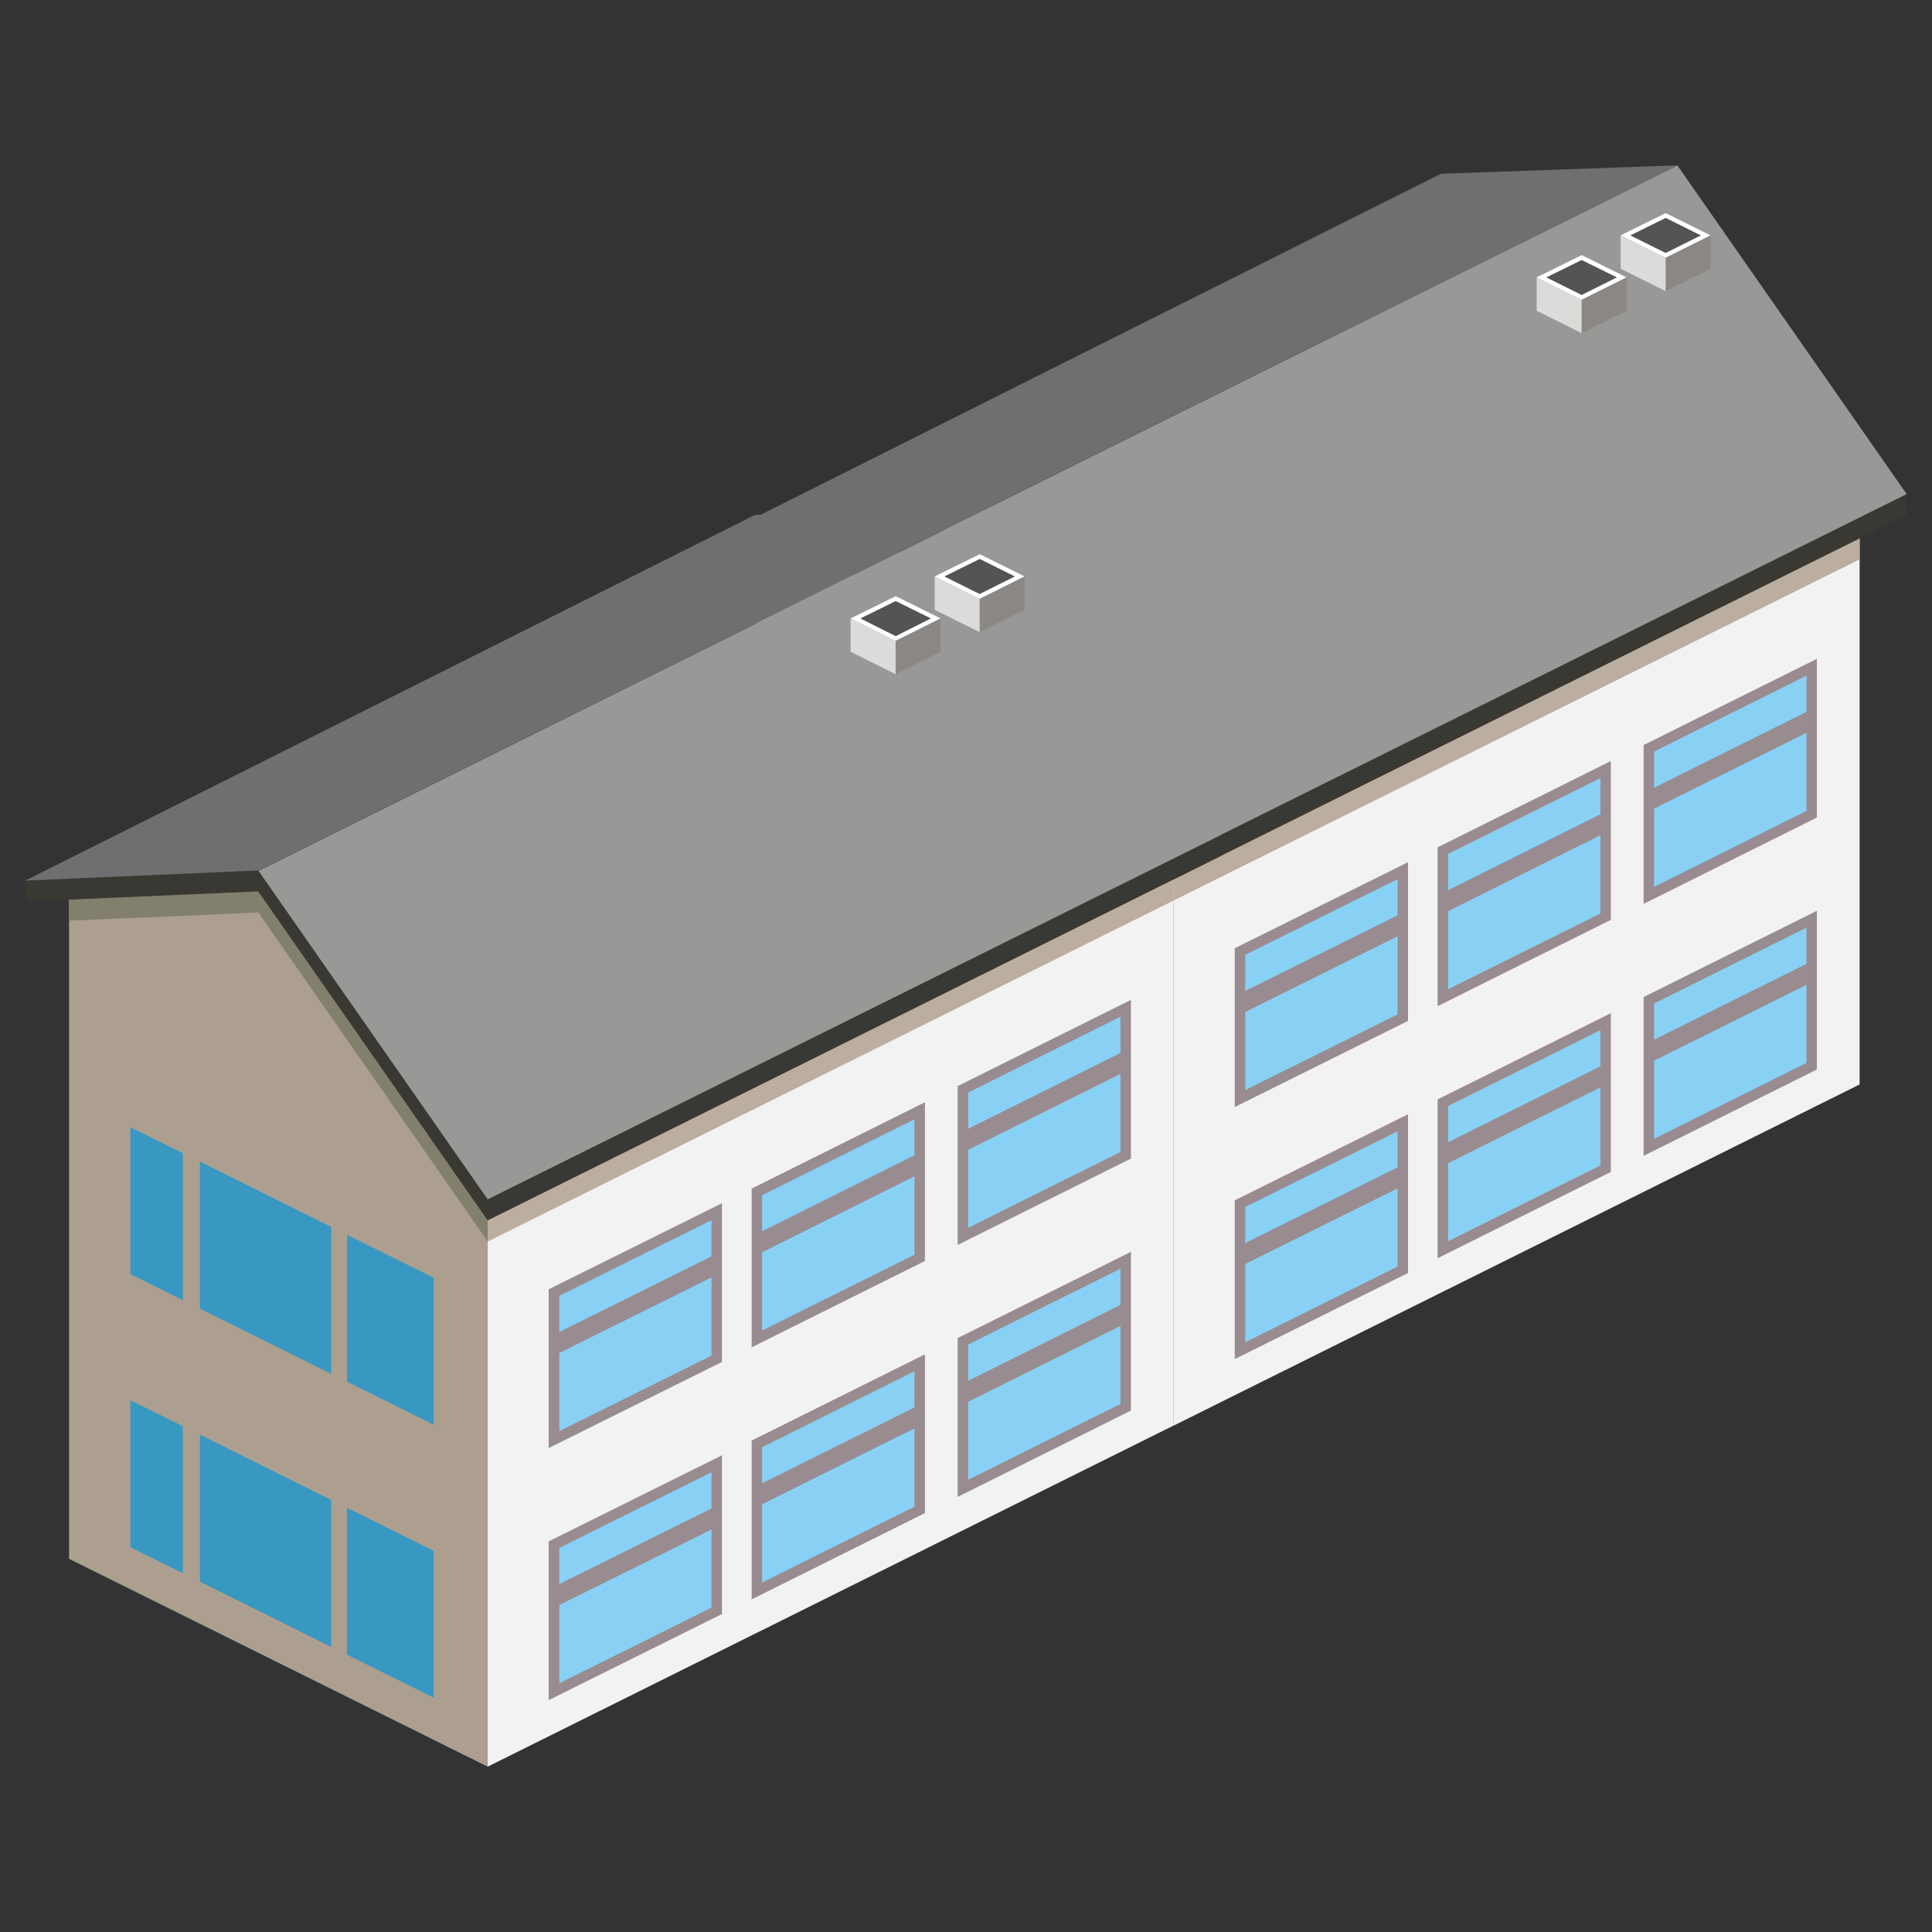 <?xml version="1.0" encoding="UTF-8"?> <svg xmlns="http://www.w3.org/2000/svg" id="Layer_2" data-name="Layer 2" viewBox="0 0 190 190"><rect x="0" y="0" width="190" height="190" fill="#333333" stroke="none"/><defs><style> .cls-1 { fill: #3998c2; } .cls-2 { fill: #fff; } .cls-3 { fill: #dbdbda; } .cls-4 { fill: #ac9f90; } .cls-5 { fill: #393832; } .cls-6 { fill: #827f6d; } .cls-7 { fill: #988c91; } .cls-8 { fill: #f3f2f2; } .cls-9 { fill: #8b8785; } .cls-10 { fill: #89d1f4; } .cls-11 { fill: #706f6f; } .cls-12 { fill: #bbada0; } .cls-13 { fill: #989897; } .cls-14 { fill: #535453; } </style></defs><g><polygon class="cls-8" points="115.42 140.2 182.88 106.65 182.88 50.88 115.42 84.43 115.42 140.2"></polygon><polygon class="cls-12" points="115.42 84.43 182.88 50.88 182.88 55.01 115.42 88.56 115.42 84.43"></polygon><polygon class="cls-4" points="115.42 140.2 74.25 119.76 74.25 51.64 92.94 52.01 115.42 63.18 115.42 140.2"></polygon><polygon class="cls-5" points="114.61 84.8 115.1 82.37 181.58 47.17 187.51 48.59 187.51 50.65 115.42 86.48 114.61 84.8"></polygon><g><g><polygon class="cls-10" points="178.17 90.4 162.16 98.37 162.16 112.83 178.17 104.86 178.17 90.4"></polygon><g><path class="cls-7" d="M161.64,98.05v15.62l17.04-8.49v-15.61l-16.76,8.34-.29,.14Zm1.03,13.95v-13.31l14.98-7.46v13.3l-14.98,7.46Z"></path><polygon class="cls-7" points="162.16 102.5 162.16 104.57 178.17 96.59 178.17 94.53 162.16 102.5"></polygon></g></g><g><polygon class="cls-10" points="157.9 100.48 141.9 108.45 141.9 122.91 157.9 114.94 157.9 100.48"></polygon><g><path class="cls-7" d="M141.38,108.13v15.61l17.04-8.49v-15.61l-16.76,8.34-.28,.14Zm1.03,13.94v-13.3l14.98-7.46v13.3l-14.98,7.46Z"></path><polygon class="cls-7" points="141.9 112.59 141.9 114.65 157.9 106.68 157.9 104.61 141.9 112.59"></polygon></g></g><g><polygon class="cls-10" points="137.95 110.4 121.94 118.38 121.94 132.84 137.95 124.86 137.95 110.4"></polygon><g><path class="cls-7" d="M121.43,118.05v15.61l17.04-8.47v-15.61l-16.75,8.32-.29,.14Zm1.03,13.95v-13.3l14.98-7.44v13.3l-14.98,7.44Z"></path><polygon class="cls-7" points="121.94 122.5 121.94 124.56 137.95 116.62 137.95 114.55 121.94 122.5"></polygon></g></g></g><g><g><polygon class="cls-10" points="178.17 65.61 162.16 73.59 162.16 88.05 178.17 80.07 178.17 65.61"></polygon><g><path class="cls-7" d="M161.64,73.27v15.62l17.04-8.49v-15.61l-16.76,8.34-.29,.14Zm1.03,13.94v-13.3l14.98-7.46v13.3l-14.98,7.46Z"></path><polygon class="cls-7" points="162.16 77.72 162.16 79.78 178.17 71.81 178.17 69.75 162.16 77.72"></polygon></g></g><g><polygon class="cls-10" points="157.9 75.69 141.9 83.67 141.9 98.13 157.9 90.15 157.9 75.69"></polygon><g><path class="cls-7" d="M141.38,83.34v15.61l17.04-8.49v-15.62l-16.76,8.35-.28,.14Zm1.03,13.95v-13.31l14.98-7.46v13.31l-14.98,7.46Z"></path><polygon class="cls-7" points="141.9 87.8 141.9 89.86 157.9 81.89 157.9 79.82 141.9 87.8"></polygon></g></g><g><polygon class="cls-10" points="137.95 85.62 121.94 93.59 121.94 108.05 137.95 100.07 137.95 85.62"></polygon><g><path class="cls-7" d="M121.43,93.26v15.61l17.04-8.47v-15.61l-16.75,8.32-.29,.14Zm1.03,13.95v-13.31l14.98-7.44v13.3l-14.98,7.44Z"></path><polygon class="cls-7" points="121.94 97.71 121.94 99.78 137.95 91.83 137.95 89.76 121.94 97.71"></polygon></g></g></g><g><polygon class="cls-1" points="101.58 114.73 101.58 129.19 110.11 133.42 110.11 118.97 101.58 114.73"></polygon><polygon class="cls-1" points="80.28 104.16 80.28 118.62 85.45 121.18 85.45 106.72 80.28 104.16"></polygon><polygon class="cls-1" points="87.12 107.54 87.12 122 100.03 128.42 100.03 113.96 87.12 107.54"></polygon></g><g><polygon class="cls-1" points="101.58 87.88 101.58 102.34 110.11 106.57 110.11 92.11 101.58 87.88"></polygon><polygon class="cls-1" points="80.28 77.31 80.28 91.76 85.45 94.32 85.45 79.87 80.28 77.31"></polygon><polygon class="cls-1" points="87.12 80.7 87.12 95.15 100.03 101.57 100.03 87.11 87.12 80.7"></polygon></g><polygon class="cls-6" points="92.9 56.2 92.93 56.22 92.88 56.22 115.42 88.54 115.42 84.86 93.44 52.95 74.25 52.97 74.25 57 92.9 56.2"></polygon><polygon class="cls-5" points="69.96 55.12 92.9 54.12 92.92 54.14 92.88 54.16 115.42 86.48 115.42 82.79 93.45 50.88 74.25 50.9 69.96 53.05 69.96 55.12"></polygon><polygon class="cls-13" points="92.88 52.09 115.42 84.41 187.51 48.59 164.96 16.27 92.88 52.09"></polygon><polygon class="cls-11" points="92.9 52.06 69.96 53.05 141.7 17.09 164.96 16.26 92.9 52.06"></polygon><g><polygon class="cls-2" points="163.81 20.96 168.23 23.15 164.93 24.8 163.81 25.36 162.67 24.8 159.37 23.15 163.81 20.96"></polygon><polygon class="cls-9" points="163.8 28.63 168.23 26.43 168.23 23.15 163.8 25.35 163.8 28.63"></polygon><polygon class="cls-3" points="163.8 28.63 159.38 26.43 159.38 23.15 163.8 25.35 163.8 28.63"></polygon><polygon class="cls-14" points="163.81 21.43 167.27 23.15 164.69 24.44 163.81 24.88 162.92 24.44 160.33 23.15 163.81 21.43"></polygon></g><g><polygon class="cls-2" points="155.55 25.09 159.97 27.28 156.67 28.93 155.55 29.49 154.41 28.93 151.11 27.28 155.55 25.09"></polygon><polygon class="cls-9" points="155.54 32.76 159.97 30.56 159.97 27.28 155.54 29.48 155.54 32.76"></polygon><polygon class="cls-3" points="155.54 32.76 151.12 30.56 151.12 27.28 155.54 29.48 155.54 32.76"></polygon><polygon class="cls-14" points="155.55 25.57 159.01 27.28 156.42 28.57 155.55 29.01 154.66 28.57 152.07 27.28 155.55 25.57"></polygon></g></g><g><polygon class="cls-8" points="47.96 173.74 115.42 140.19 115.42 84.42 47.96 117.98 47.96 173.74"></polygon><polygon class="cls-12" points="47.96 117.98 115.42 84.42 115.42 88.56 47.96 122.1 47.96 117.98"></polygon><polygon class="cls-4" points="47.96 173.74 6.79 153.3 6.79 85.18 25.48 85.56 47.96 96.72 47.96 173.74"></polygon><polygon class="cls-5" points="47.15 118.34 47.63 115.91 114.12 80.71 120.04 82.13 120.04 84.19 47.96 120.02 47.15 118.34"></polygon><g><g><polygon class="cls-10" points="110.71 123.94 94.7 131.92 94.7 146.38 110.71 138.4 110.71 123.94"></polygon><g><path class="cls-7" d="M94.18,131.59v15.62l17.04-8.49v-15.61l-16.76,8.34-.29,.14Zm1.03,13.95v-13.31l14.98-7.46v13.3l-14.98,7.46Z"></path><polygon class="cls-7" points="94.7 136.05 94.7 138.11 110.71 130.14 110.71 128.07 94.7 136.05"></polygon></g></g><g><polygon class="cls-10" points="90.44 134.02 74.44 142 74.44 156.45 90.44 148.48 90.44 134.02"></polygon><g><path class="cls-7" d="M73.92,141.68v15.61l17.04-8.49v-15.61l-16.76,8.34-.28,.14Zm1.03,13.94v-13.3l14.98-7.46v13.31l-14.98,7.46Z"></path><polygon class="cls-7" points="74.44 146.13 74.44 148.19 90.44 140.22 90.44 138.15 74.44 146.13"></polygon></g></g><g><polygon class="cls-10" points="70.49 143.94 54.48 151.92 54.48 166.38 70.49 158.4 70.49 143.94"></polygon><g><path class="cls-7" d="M53.96,151.59v15.61l17.04-8.47v-15.61l-16.75,8.32-.29,.14Zm1.04,13.95v-13.31l14.97-7.44v13.31l-14.97,7.44Z"></path><polygon class="cls-7" points="54.48 156.04 54.48 158.11 70.49 150.16 70.49 148.09 54.48 156.04"></polygon></g></g></g><g><g><polygon class="cls-10" points="110.71 99.15 94.7 107.13 94.7 121.59 110.71 113.61 110.71 99.15"></polygon><g><path class="cls-7" d="M94.18,106.81v15.62l17.04-8.49v-15.61l-16.76,8.34-.29,.14Zm1.03,13.94v-13.3l14.98-7.46v13.3l-14.98,7.46Z"></path><polygon class="cls-7" points="94.7 111.26 94.7 113.33 110.71 105.35 110.71 103.29 94.7 111.26"></polygon></g></g><g><polygon class="cls-10" points="90.44 109.23 74.44 117.21 74.44 131.67 90.44 123.69 90.44 109.23"></polygon><g><path class="cls-7" d="M73.92,116.89v15.61l17.04-8.49v-15.61l-16.76,8.35-.28,.14Zm1.03,13.95v-13.3l14.98-7.46v13.31l-14.98,7.46Z"></path><polygon class="cls-7" points="74.44 121.34 74.44 123.41 90.44 115.43 90.44 113.36 74.44 121.34"></polygon></g></g><g><polygon class="cls-10" points="70.49 119.16 54.48 127.14 54.48 141.59 70.49 133.62 70.49 119.16"></polygon><g><path class="cls-7" d="M53.96,126.8v15.61l17.04-8.47v-15.61l-16.75,8.32-.29,.14Zm1.04,13.95v-13.31l14.97-7.44v13.31l-14.97,7.44Z"></path><polygon class="cls-7" points="54.48 131.25 54.48 133.32 70.49 125.37 70.49 123.3 54.48 131.25"></polygon></g></g></g><g><polygon class="cls-1" points="34.12 148.28 34.12 162.73 42.65 166.96 42.65 152.51 34.12 148.28"></polygon><polygon class="cls-1" points="12.82 137.7 12.82 152.16 17.98 154.72 17.98 140.26 12.82 137.7"></polygon><polygon class="cls-1" points="19.66 141.09 19.66 155.55 32.57 161.97 32.57 147.51 19.66 141.09"></polygon></g><g><polygon class="cls-1" points="34.12 121.43 34.12 135.88 42.65 140.11 42.65 125.66 34.12 121.43"></polygon><polygon class="cls-1" points="12.82 110.85 12.82 125.3 17.98 127.87 17.98 113.41 12.82 110.85"></polygon><polygon class="cls-1" points="19.66 114.24 19.66 128.7 32.57 135.11 32.57 120.65 19.66 114.24"></polygon></g><polygon class="cls-6" points="25.44 89.74 25.46 89.76 25.42 89.76 47.96 122.09 47.96 118.41 25.98 86.49 6.79 86.51 6.79 90.54 25.44 89.74"></polygon><polygon class="cls-5" points="2.49 88.66 25.44 87.66 25.46 87.68 25.42 87.7 47.96 120.02 47.96 116.33 25.99 84.42 6.79 84.44 2.49 86.6 2.49 88.66"></polygon><polygon class="cls-13" points="25.42 85.64 47.96 117.95 120.04 82.13 97.5 49.81 25.42 85.64"></polygon><polygon class="cls-11" points="25.44 85.6 2.49 86.6 74.24 50.64 97.5 49.8 25.44 85.6"></polygon><g><polygon class="cls-2" points="96.35 54.5 100.77 56.69 97.47 58.34 96.35 58.9 95.21 58.34 91.91 56.69 96.35 54.5"></polygon><polygon class="cls-9" points="96.34 62.17 100.77 59.97 100.77 56.69 96.34 58.89 96.34 62.17"></polygon><polygon class="cls-3" points="96.34 62.17 91.92 59.97 91.92 56.69 96.34 58.89 96.34 62.17"></polygon><polygon class="cls-14" points="96.35 54.97 99.81 56.69 97.22 57.98 96.35 58.42 95.46 57.98 92.87 56.69 96.35 54.97"></polygon></g><g><polygon class="cls-2" points="88.09 58.63 92.51 60.82 89.21 62.47 88.09 63.03 86.95 62.47 83.65 60.82 88.09 58.63"></polygon><polygon class="cls-9" points="88.08 66.3 92.51 64.1 92.51 60.82 88.08 63.02 88.08 66.3"></polygon><polygon class="cls-3" points="88.08 66.3 83.65 64.1 83.65 60.82 88.08 63.02 88.08 66.3"></polygon><polygon class="cls-14" points="88.09 59.11 91.55 60.82 88.96 62.12 88.09 62.56 87.2 62.12 84.61 60.82 88.09 59.11"></polygon></g></g></svg> 